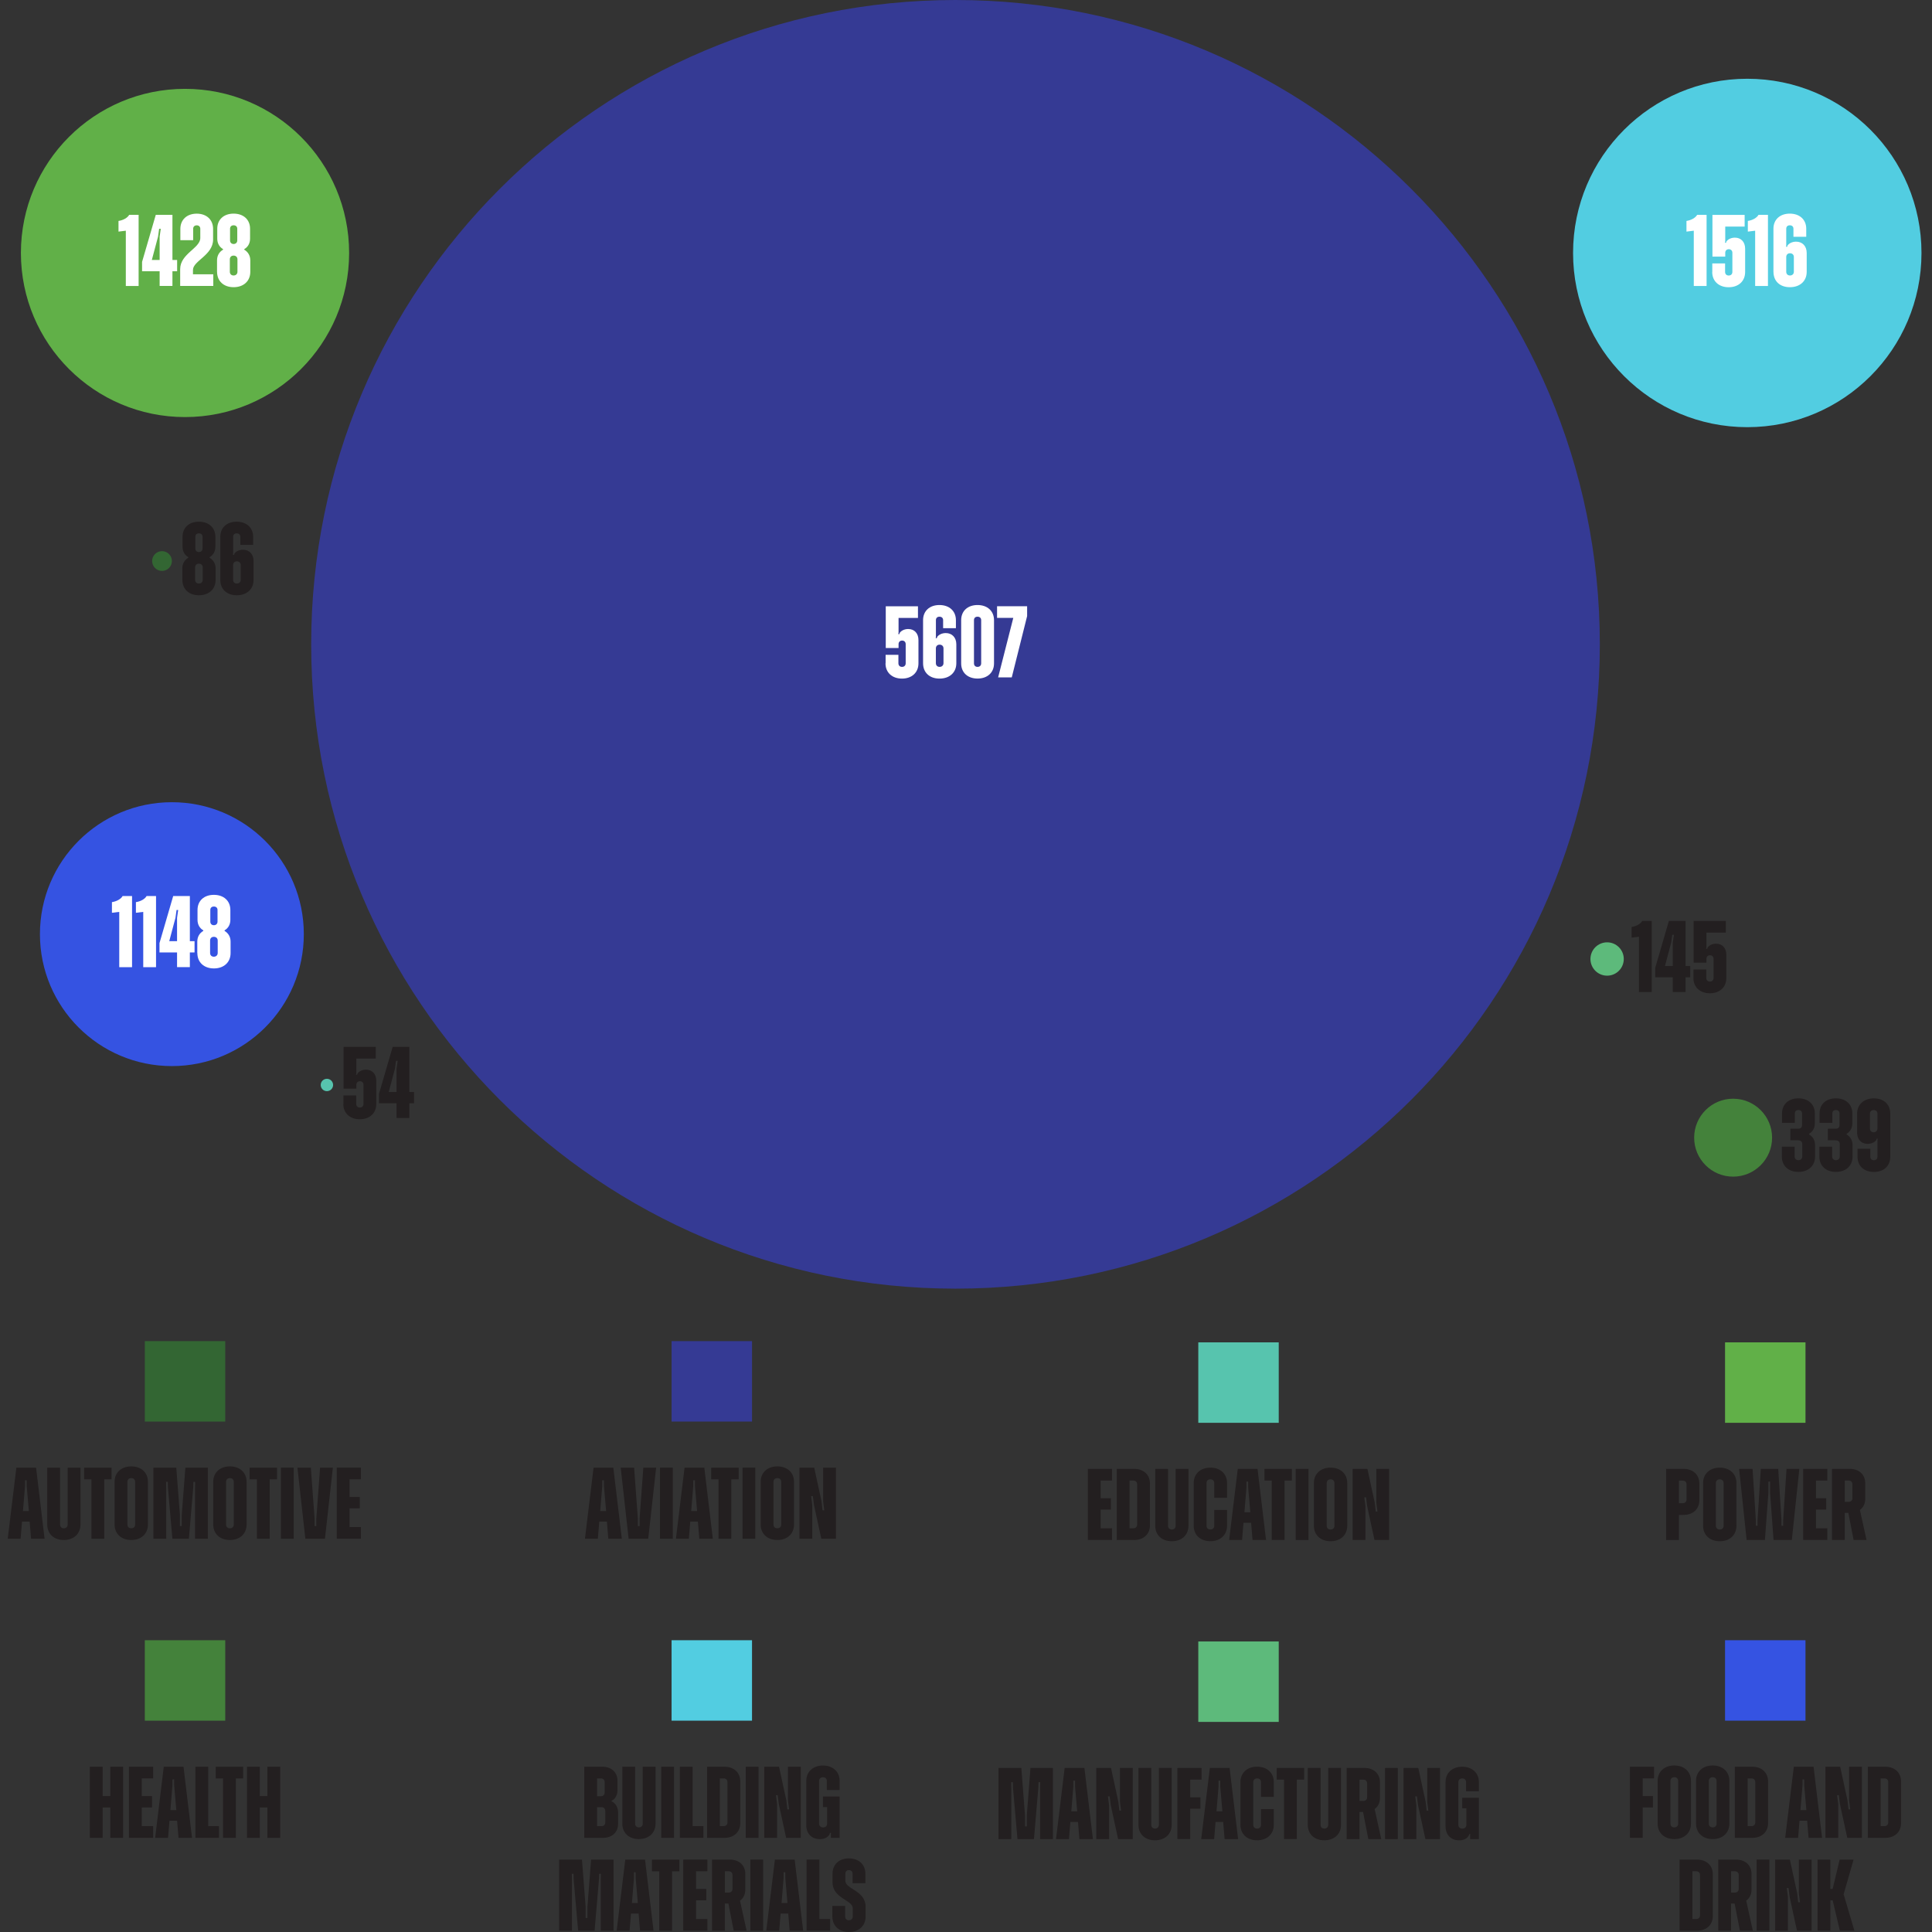 <svg width="500" height="500" viewBox="0 0 500 500" fill="none" xmlns="http://www.w3.org/2000/svg">
<rect x="0" y="0" width="500" height="500" fill="#333333" stroke="none"/>
<g clip-path="url(#clip0_79_8514)">
<path d="M247.283 333.502C339.377 333.502 414.034 258.845 414.034 166.751C414.034 74.657 339.377 0 247.283 0C155.19 0 80.533 74.657 80.533 166.751C80.533 258.845 155.19 333.502 247.283 333.502Z" fill="#353A94"/>
<path d="M229.195 171.666V169.461H232.508V171.647C232.508 172.23 232.877 172.589 233.45 172.589C234.023 172.589 234.392 172.22 234.392 171.647V166.702C234.392 166.149 234.023 165.779 233.469 165.779C232.916 165.779 232.547 166.149 232.547 166.702V167.703H229.234V156.9H237.569V159.922H232.547V163.788L232.469 164.109H232.76L232.838 163.788C233.256 163.205 234.072 162.787 235.043 162.787C236.646 162.787 237.695 163.914 237.695 165.653V171.676C237.695 174.047 235.986 175.62 233.431 175.62C230.876 175.62 229.166 174.047 229.166 171.676L229.195 171.666Z" fill="white"/>
<path d="M238.89 171.647V160.495C238.89 158.124 240.571 156.58 243.126 156.58C245.681 156.58 247.39 158.134 247.39 160.495V162.574H244.078V160.495C244.078 159.941 243.709 159.601 243.135 159.601C242.562 159.601 242.213 159.941 242.213 160.495V164.837L242.164 165.158H242.455L242.533 164.837C242.951 164.254 243.796 163.836 244.767 163.836C246.399 163.836 247.497 164.993 247.497 166.751V171.647C247.497 174.037 245.758 175.62 243.155 175.62C240.551 175.62 238.89 174.047 238.89 171.647ZM244.175 171.618V167.81C244.175 167.227 243.777 166.838 243.174 166.838C242.572 166.838 242.203 167.237 242.203 167.81V171.618C242.203 172.22 242.601 172.589 243.174 172.589C243.747 172.589 244.175 172.22 244.175 171.618Z" fill="white"/>
<path d="M248.75 171.696V160.495C248.75 158.124 250.431 156.58 252.986 156.58C255.541 156.58 257.251 158.134 257.251 160.495V171.696C257.251 174.066 255.541 175.611 252.986 175.611C250.431 175.611 248.75 174.056 248.75 171.696ZM253.928 171.666V160.495C253.928 159.941 253.559 159.601 252.986 159.601C252.413 159.601 252.063 159.941 252.063 160.495V171.666C252.063 172.249 252.432 172.589 252.986 172.589C253.54 172.589 253.928 172.249 253.928 171.666Z" fill="white"/>
<path d="M262.244 159.912H258.038V156.891H265.819V159.446L261.846 175.3H258.319L262.234 159.922L262.244 159.912Z" fill="white"/>
<path d="M47.882 107.939C71.339 107.939 90.354 88.923 90.354 65.467C90.354 42.01 71.339 22.994 47.882 22.994C24.425 22.994 5.41 42.01 5.41 65.467C5.41 88.923 24.425 107.939 47.882 107.939Z" fill="#61B048"/>
<path d="M32.562 59.706L30.668 59.939V57.18C31.901 56.995 33.009 56.364 33.427 55.606H35.875V74.015H32.562V59.706Z" fill="white"/>
<path d="M41.315 70.198H36.768V67.779L40.314 55.606H44.627V67.283H45.842V70.198H44.627V74.006H41.315V70.198ZM39.294 67.283H41.315V61.26L41.606 59.21H41.189L40.897 61.26L39.294 67.283Z" fill="white"/>
<path d="M46.629 69.644C46.629 65.671 51.836 64.223 51.836 61.6V59.21C51.836 58.657 51.467 58.317 50.913 58.317C50.359 58.317 49.99 58.657 49.99 59.21V62.154H46.677V59.239C46.677 56.869 48.358 55.295 50.913 55.295C53.468 55.295 55.148 56.869 55.148 59.239V61.998C55.148 66.049 49.941 67.497 49.941 69.858V70.984H55.197V74.006H46.629V69.644Z" fill="white"/>
<path d="M56.169 70.353V67.38C56.169 66.147 56.751 65.175 57.723 64.621V64.466C56.8 63.941 56.227 62.989 56.227 61.756V59.201C56.227 56.83 57.907 55.286 60.462 55.286C63.017 55.286 64.717 56.84 64.717 59.201V61.756C64.717 62.989 64.144 63.941 63.221 64.466V64.621C64.164 65.175 64.776 66.147 64.776 67.38V70.353C64.776 72.743 63.037 74.326 60.462 74.326C57.888 74.326 56.178 72.752 56.178 70.353H56.169ZM61.453 70.324V67.118C61.453 66.535 61.055 66.147 60.453 66.147C59.85 66.147 59.481 66.545 59.481 67.118V70.324C59.481 70.926 59.879 71.295 60.453 71.295C61.026 71.295 61.453 70.926 61.453 70.324ZM61.405 62.222V59.201C61.405 58.647 61.035 58.307 60.462 58.307C59.889 58.307 59.539 58.647 59.539 59.201V62.222C59.539 62.776 59.909 63.145 60.462 63.145C61.016 63.145 61.405 62.776 61.405 62.222Z" fill="white"/>
<path d="M452.193 110.552C477.093 110.552 497.279 90.367 497.279 65.467C497.279 40.567 477.093 20.381 452.193 20.381C427.293 20.381 407.108 40.567 407.108 65.467C407.108 90.367 427.293 110.552 452.193 110.552Z" fill="#52CDE1"/>
<path d="M438.35 59.706L436.456 59.939V57.18C437.689 56.995 438.797 56.364 439.215 55.606H441.663V74.015H438.35V59.706Z" fill="white"/>
<path d="M443.139 70.382V68.177H446.452V70.363C446.452 70.946 446.821 71.305 447.394 71.305C447.967 71.305 448.337 70.936 448.337 70.363V65.418C448.337 64.864 447.967 64.495 447.414 64.495C446.86 64.495 446.491 64.864 446.491 65.418V66.419H443.178V55.616H451.513V58.637H446.491V62.504L446.413 62.824H446.705L446.782 62.504C447.2 61.921 448.016 61.503 448.987 61.503C450.59 61.503 451.64 62.63 451.64 64.369V70.392C451.64 72.762 449.93 74.336 447.375 74.336C444.82 74.336 443.12 72.762 443.12 70.392L443.139 70.382Z" fill="white"/>
<path d="M454.233 59.706L452.339 59.939V57.18C453.573 56.995 454.68 56.364 455.098 55.606H457.546V74.015H454.233V59.706Z" fill="white"/>
<path d="M458.964 70.353V59.201C458.964 56.83 460.645 55.286 463.2 55.286C465.755 55.286 467.455 56.84 467.455 59.201V61.28H464.142V59.201C464.142 58.647 463.773 58.307 463.2 58.307C462.627 58.307 462.277 58.647 462.277 59.201V63.543L462.229 63.864H462.52L462.598 63.543C463.015 62.96 463.861 62.542 464.832 62.542C466.464 62.542 467.572 63.699 467.572 65.457V70.353C467.572 72.743 465.833 74.326 463.229 74.326C460.626 74.326 458.974 72.752 458.974 70.353H458.964ZM464.249 70.324V66.516C464.249 65.933 463.851 65.544 463.249 65.544C462.646 65.544 462.277 65.943 462.277 66.516V70.324C462.277 70.926 462.675 71.295 463.249 71.295C463.822 71.295 464.249 70.926 464.249 70.324Z" fill="white"/>
<path d="M44.482 275.904C63.341 275.904 78.629 260.616 78.629 241.757C78.629 222.898 63.341 207.61 44.482 207.61C25.623 207.61 10.335 222.898 10.335 241.757C10.335 260.616 25.623 275.904 44.482 275.904Z" fill="#3553E2"/>
<path d="M30.862 235.996L28.968 236.23V233.471C30.201 233.286 31.309 232.655 31.727 231.897H34.175V250.306H30.862V235.996Z" fill="white"/>
<path d="M37.07 235.996L35.175 236.23V233.471C36.409 233.286 37.517 232.655 37.934 231.897H40.382V250.306H37.07V235.996Z" fill="white"/>
<path d="M45.822 246.488H41.276V244.069L44.822 231.897H49.135V243.574H50.349V246.488H49.135V250.296H45.822V246.488ZM43.802 243.574H45.822V237.551L46.114 235.501H45.696L45.405 237.551L43.802 243.574Z" fill="white"/>
<path d="M51.059 246.653V243.681C51.059 242.447 51.642 241.475 52.613 240.922V240.766C51.69 240.242 51.117 239.29 51.117 238.056V235.501C51.117 233.131 52.797 231.586 55.352 231.586C57.907 231.586 59.617 233.14 59.617 235.501V238.056C59.617 239.29 59.034 240.242 58.121 240.766V240.922C59.063 241.475 59.675 242.447 59.675 243.681V246.653C59.675 249.043 57.937 250.627 55.362 250.627C52.788 250.627 51.078 249.053 51.078 246.653H51.059ZM56.343 246.624V243.418C56.343 242.836 55.945 242.447 55.343 242.447C54.74 242.447 54.371 242.845 54.371 243.418V246.624C54.371 247.227 54.77 247.596 55.343 247.596C55.916 247.596 56.343 247.227 56.343 246.624ZM56.295 238.522V235.501C56.295 234.947 55.926 234.607 55.352 234.607C54.779 234.607 54.43 234.947 54.43 235.501V238.522C54.43 239.076 54.799 239.445 55.352 239.445C55.906 239.445 56.295 239.076 56.295 238.522Z" fill="white"/>
<path d="M448.531 304.513C454.1 304.513 458.615 299.999 458.615 294.43C458.615 288.861 454.1 284.346 448.531 284.346C442.962 284.346 438.447 288.861 438.447 294.43C438.447 299.999 442.962 304.513 448.531 304.513Z" fill="#44823B"/>
<path d="M461.141 299.316V296.761H464.453V299.287C464.453 299.889 464.851 300.258 465.425 300.258C465.998 300.258 466.425 299.889 466.425 299.287V296.081C466.425 295.498 466.027 295.11 465.425 295.11H463.346V292.108H465.425C466.008 292.108 466.367 291.739 466.367 291.185V288.164C466.367 287.61 465.998 287.27 465.425 287.27C464.851 287.27 464.502 287.61 464.502 288.164V290.583H461.189V288.164C461.189 285.793 462.87 284.249 465.425 284.249C467.98 284.249 469.68 285.803 469.68 288.164V290.719C469.68 291.952 469.097 292.904 468.184 293.429V293.585C469.126 294.138 469.738 295.11 469.738 296.343V299.316C469.738 301.706 467.999 303.289 465.425 303.289C462.85 303.289 461.141 301.716 461.141 299.316Z" fill="#231F20"/>
<path d="M470.845 299.316V296.761H474.158V299.287C474.158 299.889 474.556 300.258 475.13 300.258C475.703 300.258 476.13 299.889 476.13 299.287V296.081C476.13 295.498 475.732 295.11 475.13 295.11H473.051V292.108H475.13C475.712 292.108 476.072 291.739 476.072 291.185V288.164C476.072 287.61 475.703 287.27 475.13 287.27C474.556 287.27 474.207 287.61 474.207 288.164V290.583H470.894V288.164C470.894 285.793 472.575 284.249 475.13 284.249C477.685 284.249 479.385 285.803 479.385 288.164V290.719C479.385 291.952 478.802 292.904 477.889 293.429V293.585C478.831 294.138 479.443 295.11 479.443 296.343V299.316C479.443 301.706 477.704 303.289 475.13 303.289C472.555 303.289 470.845 301.716 470.845 299.316Z" fill="#231F20"/>
<path d="M480.725 299.374V297.296H484.038V299.345C484.038 299.928 484.407 300.268 484.961 300.268C485.514 300.268 485.883 299.928 485.883 299.345V295.032L485.961 294.711H485.67L485.592 295.032C485.174 295.615 484.329 296.033 483.329 296.033C481.696 296.033 480.618 294.877 480.618 293.118V288.232C480.618 285.842 482.357 284.259 484.961 284.259C487.564 284.259 489.196 285.832 489.196 288.232V299.384C489.196 301.754 487.516 303.299 484.961 303.299C482.406 303.299 480.725 301.745 480.725 299.384V299.374ZM485.883 292.059V288.222C485.883 287.639 485.485 287.28 484.912 287.28C484.339 287.28 483.941 287.649 483.941 288.222V292.059C483.941 292.642 484.339 293.031 484.912 293.031C485.485 293.031 485.883 292.633 485.883 292.059Z" fill="#231F20"/>
<path d="M415.919 252.502C418.301 252.502 420.232 250.57 420.232 248.188C420.232 245.806 418.301 243.875 415.919 243.875C413.537 243.875 411.606 245.806 411.606 248.188C411.606 250.57 413.537 252.502 415.919 252.502Z" fill="#5DBA7B"/>
<path d="M424.157 242.428L422.263 242.661V239.902C423.496 239.717 424.604 239.086 425.022 238.328H427.47V256.737H424.157V242.428Z" fill="#231F20"/>
<path d="M432.91 252.919H428.364V250.5L431.909 238.328H436.223V250.005H437.437V252.919H436.223V256.727H432.91V252.919ZM430.889 250.005H432.91V243.982L433.201 241.932H432.784L432.492 243.982L430.889 250.005Z" fill="#231F20"/>
<path d="M438.272 253.104V250.899H441.585V253.084C441.585 253.667 441.954 254.027 442.527 254.027C443.101 254.027 443.47 253.658 443.47 253.084V248.14C443.47 247.586 443.1 247.217 442.547 247.217C441.993 247.217 441.624 247.586 441.624 248.14V249.14H438.311V238.338H446.646V241.359H441.624V245.225L441.546 245.546H441.838L441.915 245.225C442.333 244.642 443.149 244.225 444.121 244.225C445.723 244.225 446.773 245.352 446.773 247.091V253.114C446.773 255.484 445.063 257.058 442.518 257.058C439.972 257.058 438.253 255.484 438.253 253.114L438.272 253.104Z" fill="#231F20"/>
<path d="M41.927 147.749C43.338 147.749 44.482 146.605 44.482 145.194C44.482 143.783 43.338 142.639 41.927 142.639C40.516 142.639 39.372 143.783 39.372 145.194C39.372 146.605 40.516 147.749 41.927 147.749Z" fill="#336633"/>
<path d="M47.183 150.081V147.108C47.183 145.874 47.766 144.903 48.737 144.349V144.194C47.814 143.669 47.241 142.717 47.241 141.483V138.928C47.241 136.558 48.922 135.013 51.477 135.013C54.031 135.013 55.741 136.568 55.741 138.928V141.483C55.741 142.717 55.158 143.669 54.245 144.194V144.349C55.187 144.903 55.8 145.874 55.8 147.108V150.081C55.8 152.47 54.06 154.054 51.486 154.054C48.912 154.054 47.202 152.48 47.202 150.081H47.183ZM52.467 150.051V146.846C52.467 146.263 52.069 145.874 51.467 145.874C50.864 145.874 50.495 146.273 50.495 146.846V150.051C50.495 150.654 50.894 151.023 51.467 151.023C52.04 151.023 52.467 150.654 52.467 150.051ZM52.419 141.95V138.928C52.419 138.375 52.05 138.035 51.477 138.035C50.903 138.035 50.554 138.375 50.554 138.928V141.95C50.554 142.503 50.923 142.872 51.477 142.872C52.03 142.872 52.419 142.503 52.419 141.95Z" fill="#231F20"/>
<path d="M57.014 150.081V138.928C57.014 136.558 58.694 135.013 61.249 135.013C63.804 135.013 65.514 136.568 65.514 138.928V141.007H62.201V138.928C62.201 138.375 61.832 138.035 61.259 138.035C60.686 138.035 60.336 138.375 60.336 138.928V143.271L60.288 143.591H60.579L60.657 143.271C61.074 142.688 61.919 142.27 62.891 142.27C64.523 142.27 65.621 143.426 65.621 145.184V150.081C65.621 152.47 63.882 154.054 61.278 154.054C58.675 154.054 57.014 152.48 57.014 150.081ZM62.298 150.051V146.243C62.298 145.66 61.9 145.272 61.298 145.272C60.696 145.272 60.326 145.67 60.326 146.243V150.051C60.326 150.654 60.725 151.023 61.298 151.023C61.871 151.023 62.298 150.654 62.298 150.051Z" fill="#231F20"/>
<path d="M84.603 282.393C85.488 282.393 86.206 281.676 86.206 280.79C86.206 279.905 85.488 279.188 84.603 279.188C83.718 279.188 83 279.905 83 280.79C83 281.676 83.718 282.393 84.603 282.393Z" fill="#57C4AE"/>
<path d="M88.877 285.706V283.501H92.19V285.687C92.19 286.269 92.559 286.629 93.132 286.629C93.706 286.629 94.075 286.26 94.075 285.687V280.742C94.075 280.188 93.706 279.819 93.152 279.819C92.598 279.819 92.229 280.188 92.229 280.742V281.742H88.916V270.94H97.251V273.961H92.229V277.827L92.151 278.148H92.443L92.52 277.827C92.938 277.245 93.754 276.827 94.726 276.827C96.329 276.827 97.378 277.954 97.378 279.693V285.716C97.378 288.086 95.668 289.66 93.113 289.66C90.558 289.66 88.848 288.086 88.848 285.716L88.877 285.706Z" fill="#231F20"/>
<path d="M102.624 285.521H98.077V283.102L101.623 270.93H105.936V282.607H107.151V285.521H105.936V289.33H102.624V285.521ZM100.603 282.607H102.624V276.584L102.915 274.534H102.497L102.206 276.584L100.603 282.607Z" fill="#231F20"/>
<path d="M4.234 379.821H9.335L11.54 398.23H8.042L7.673 393.79H5.701L5.332 398.23H2L4.234 379.821ZM5.944 391.051H7.469L6.916 384.63V383.104H6.469V384.63L5.944 391.051Z" fill="#231F20"/>
<path d="M12.229 394.548V379.821H15.542V394.548C15.542 395.151 15.941 395.52 16.514 395.52C17.087 395.52 17.514 395.151 17.514 394.548V379.821H20.827V394.548C20.827 396.938 19.088 398.551 16.514 398.551C13.939 398.551 12.229 396.948 12.229 394.548Z" fill="#231F20"/>
<path d="M23.663 382.852H21.769V379.831H28.87V382.852H26.976V398.23H23.663V382.852Z" fill="#231F20"/>
<path d="M29.657 394.548V383.474C29.657 381.103 31.396 379.5 33.971 379.5C36.545 379.5 38.284 381.103 38.284 383.474V394.548C38.284 396.938 36.545 398.551 33.971 398.551C31.396 398.551 29.657 396.948 29.657 394.548ZM34.971 394.548V383.503C34.971 382.9 34.573 382.531 33.971 382.531C33.368 382.531 32.97 382.9 32.97 383.503V394.548C32.97 395.151 33.368 395.52 33.971 395.52C34.573 395.52 34.971 395.151 34.971 394.548Z" fill="#231F20"/>
<path d="M39.702 379.821H45.618L46.561 392.022V394.937H47.037V392.022L47.979 379.821H53.788V398.23H50.476V384.999L50.505 383.503H50.058L50.009 384.999L48.883 398.23H44.618L43.462 384.999L43.433 383.503H42.986L43.015 384.999V398.23H39.702V379.821Z" fill="#231F20"/>
<path d="M55.187 394.548V383.474C55.187 381.103 56.926 379.5 59.501 379.5C62.075 379.5 63.814 381.103 63.814 383.474V394.548C63.814 396.938 62.075 398.551 59.501 398.551C56.926 398.551 55.187 396.948 55.187 394.548ZM60.501 394.548V383.503C60.501 382.9 60.103 382.531 59.501 382.531C58.898 382.531 58.5 382.9 58.5 383.503V394.548C58.5 395.151 58.898 395.52 59.501 395.52C60.103 395.52 60.501 395.151 60.501 394.548Z" fill="#231F20"/>
<path d="M66.485 382.852H64.591V379.831H71.692V382.852H69.798V398.23H66.485V382.852Z" fill="#231F20"/>
<path d="M72.693 379.821H76.006V398.23H72.693V379.821Z" fill="#231F20"/>
<path d="M76.977 379.821H80.445L81.417 393.023V394.947H81.864V393.023L82.835 379.821H86.148L84.098 398.23H79.027L76.977 379.821Z" fill="#231F20"/>
<path d="M87.148 379.821H93.404V382.842H90.461V387.418H93.113V390.361H90.461V395.199H93.404V398.22H87.148V379.811V379.821Z" fill="#231F20"/>
<path d="M58.296 347.083H37.478V367.901H58.296V347.083Z" fill="#336633"/>
<path d="M153.625 379.821H158.725L160.931 398.23H157.433L157.064 393.79H155.092L154.723 398.23H151.381L153.616 379.821H153.625ZM155.335 391.051H156.86L156.307 384.63V383.104H155.86V384.63L155.335 391.051Z" fill="#231F20"/>
<path d="M160.639 379.821H164.107L165.079 393.023V394.947H165.526V393.023L166.497 379.821H169.81L167.76 398.23H162.689L160.639 379.821Z" fill="#231F20"/>
<path d="M170.81 379.821H174.123V398.23H170.81V379.821Z" fill="#231F20"/>
<path d="M177.174 379.821H182.274L184.479 398.23H180.982L180.612 393.79H178.64L178.271 398.23H174.929L177.164 379.821H177.174ZM178.883 391.051H180.408L179.855 384.63V383.104H179.408V384.63L178.883 391.051Z" fill="#231F20"/>
<path d="M185.955 382.852H184.061V379.831H191.163V382.852H189.268V398.23H185.955V382.852Z" fill="#231F20"/>
<path d="M192.163 379.821H195.476V398.23H192.163V379.821Z" fill="#231F20"/>
<path d="M196.865 394.548V383.474C196.865 381.103 198.604 379.5 201.178 379.5C203.753 379.5 205.491 381.103 205.491 383.474V394.548C205.491 396.938 203.753 398.551 201.178 398.551C198.604 398.551 196.865 396.948 196.865 394.548ZM202.179 394.548V383.503C202.179 382.9 201.78 382.531 201.178 382.531C200.576 382.531 200.178 382.9 200.178 383.503V394.548C200.178 395.151 200.576 395.52 201.178 395.52C201.78 395.52 202.179 395.151 202.179 394.548Z" fill="#231F20"/>
<path d="M206.91 379.821H210.718L212.612 388.554L212.875 390.866H213.321L213.03 388.554V379.821H216.343V398.23H212.554L210.66 389.497L210.368 387.185H209.921L210.213 389.497V398.23H206.9V379.821H206.91Z" fill="#231F20"/>
<path d="M194.621 347.083H173.802V367.901H194.621V347.083Z" fill="#353A94"/>
<path d="M281.537 380.141H287.793V383.163H284.85V387.738H287.502V390.682H284.85V395.52H287.793V398.541H281.537V380.132V380.141Z" fill="#231F20"/>
<path d="M289.008 380.141H293.506C295.973 380.141 297.605 381.667 297.605 383.93V394.762C297.605 397.025 295.973 398.551 293.506 398.551H289.008V380.141ZM292.32 383.163V395.52H293.292C293.894 395.52 294.293 395.151 294.293 394.548V384.134C294.293 383.532 293.894 383.163 293.292 383.163H292.32Z" fill="#231F20"/>
<path d="M298.975 394.869V380.141H302.288V394.869C302.288 395.471 302.686 395.84 303.259 395.84C303.832 395.84 304.26 395.471 304.26 394.869V380.141H307.572V394.869C307.572 397.259 305.833 398.871 303.259 398.871C300.685 398.871 298.975 397.268 298.975 394.869Z" fill="#231F20"/>
<path d="M308.932 394.869V383.794C308.932 381.424 310.671 379.821 313.246 379.821C315.82 379.821 317.559 381.424 317.559 383.794V387.631H314.246V383.814C314.246 383.211 313.848 382.842 313.246 382.842C312.643 382.842 312.245 383.211 312.245 383.814V394.859C312.245 395.461 312.643 395.831 313.246 395.831C313.848 395.831 314.246 395.461 314.246 394.859V390.779H317.559V394.859C317.559 397.249 315.82 398.861 313.246 398.861C310.671 398.861 308.932 397.259 308.932 394.859V394.869Z" fill="#231F20"/>
<path d="M320.347 380.141H325.447L327.652 398.551H324.155L323.786 394.111H321.814L321.445 398.551H318.103L320.337 380.141H320.347ZM322.057 391.372H323.582L323.028 384.95V383.425H322.581V384.95L322.057 391.372Z" fill="#231F20"/>
<path d="M329.129 383.163H327.235V380.141H334.336V383.163H332.442V398.541H329.129V383.163Z" fill="#231F20"/>
<path d="M335.327 380.141H338.64V398.551H335.327V380.141Z" fill="#231F20"/>
<path d="M340.038 394.869V383.794C340.038 381.424 341.777 379.821 344.352 379.821C346.926 379.821 348.665 381.424 348.665 383.794V394.869C348.665 397.259 346.926 398.871 344.352 398.871C341.777 398.871 340.038 397.268 340.038 394.869ZM345.352 394.869V383.823C345.352 383.221 344.954 382.852 344.352 382.852C343.749 382.852 343.351 383.221 343.351 383.823V394.869C343.351 395.471 343.749 395.84 344.352 395.84C344.954 395.84 345.352 395.471 345.352 394.869Z" fill="#231F20"/>
<path d="M350.074 380.141H353.882L355.776 388.875L356.038 391.187H356.485L356.194 388.875V380.141H359.507V398.551H355.718L353.824 389.817L353.532 387.505H353.085L353.377 389.817V398.551H350.064V380.141H350.074Z" fill="#231F20"/>
<path d="M330.936 347.403H310.118V368.222H330.936V347.403Z" fill="#57C4AE"/>
<path d="M421.816 457.227H428.072V460.248H425.129V464.824H427.781V467.767H425.129V475.626H421.816V457.217V457.227Z" fill="#231F20"/>
<path d="M428.995 471.954V460.879C428.995 458.509 430.734 456.906 433.308 456.906C435.883 456.906 437.622 458.509 437.622 460.879V471.954C437.622 474.344 435.883 475.956 433.308 475.956C430.734 475.956 428.995 474.354 428.995 471.954ZM434.309 471.954V460.909C434.309 460.306 433.911 459.937 433.308 459.937C432.706 459.937 432.308 460.306 432.308 460.909V471.954C432.308 472.556 432.706 472.926 433.308 472.926C433.911 472.926 434.309 472.556 434.309 471.954Z" fill="#231F20"/>
<path d="M438.933 471.954V460.879C438.933 458.509 440.672 456.906 443.246 456.906C445.821 456.906 447.56 458.509 447.56 460.879V471.954C447.56 474.344 445.821 475.956 443.246 475.956C440.672 475.956 438.933 474.354 438.933 471.954ZM444.247 471.954V460.909C444.247 460.306 443.849 459.937 443.246 459.937C442.644 459.937 442.246 460.306 442.246 460.909V471.954C442.246 472.556 442.644 472.926 443.246 472.926C443.849 472.926 444.247 472.556 444.247 471.954Z" fill="#231F20"/>
<path d="M448.978 457.227H453.476C455.943 457.227 457.575 458.752 457.575 461.015V471.847C457.575 474.111 455.943 475.636 453.476 475.636H448.978V457.227ZM452.29 460.248V472.605H453.262C453.864 472.605 454.263 472.236 454.263 471.633V461.219C454.263 460.617 453.864 460.248 453.262 460.248H452.29Z" fill="#231F20"/>
<path d="M464.249 457.227H469.349L471.555 475.636H468.057L467.688 471.196H465.716L465.347 475.636H462.005L464.239 457.227H464.249ZM465.959 468.457H467.484L466.93 462.035V460.51H466.484V462.035L465.959 468.457Z" fill="#231F20"/>
<path d="M472.429 457.227H476.237L478.131 465.96L478.394 468.272H478.841L478.549 465.96V457.227H481.862V475.636H478.073L476.179 466.902L475.887 464.59H475.44L475.732 466.902V475.636H472.419V457.227H472.429Z" fill="#231F20"/>
<path d="M483.387 457.227H487.885C490.352 457.227 491.984 458.752 491.984 461.015V471.847C491.984 474.111 490.352 475.636 487.885 475.636H483.387V457.227ZM486.7 460.248V472.605H487.671C488.273 472.605 488.672 472.236 488.672 471.633V461.219C488.672 460.617 488.273 460.248 487.671 460.248H486.7Z" fill="#231F20"/>
<path d="M434.678 481.261H439.176C441.643 481.261 443.275 482.786 443.275 485.049V495.881C443.275 498.145 441.643 499.67 439.176 499.67H434.678V481.261ZM437.991 484.282V496.639H438.962C439.564 496.639 439.963 496.27 439.963 495.667V485.253C439.963 484.651 439.564 484.282 438.962 484.282H437.991Z" fill="#231F20"/>
<path d="M444.694 481.261H449.298C451.688 481.261 453.291 482.737 453.291 484.972V489.052C453.291 490.266 452.796 491.257 451.921 491.888L453.631 499.67H450.289L448.92 492.646H447.997V499.67H444.684V481.261H444.694ZM448.006 484.282V489.8H448.978C449.58 489.8 449.978 489.431 449.978 488.828V485.253C449.978 484.651 449.58 484.282 448.978 484.282H448.006Z" fill="#231F20"/>
<path d="M454.603 481.261H457.915V499.67H454.603V481.261Z" fill="#231F20"/>
<path d="M459.411 481.261H463.219L465.114 489.994L465.376 492.306H465.823L465.532 489.994V481.261H468.844V499.67H465.056L463.161 490.936L462.87 488.624H462.423L462.714 490.936V499.67H459.402V481.261H459.411Z" fill="#231F20"/>
<path d="M470.369 481.261H473.682V488.857H474.284L476.101 481.261H479.705L477.131 490.227L479.919 499.67H476.159L474.294 491.811H473.692V499.67H470.379V481.261H470.369Z" fill="#231F20"/>
<path d="M467.261 424.489H446.442V445.307H467.261V424.489Z" fill="#3553E2"/>
<path d="M23.256 457.227H26.568V464.824H28.54V457.227H31.853V475.636H28.54V467.777H26.568V475.636H23.256V457.227Z" fill="#231F20"/>
<path d="M33.378 457.227H39.634V460.248H36.691V464.824H39.343V467.767H36.691V472.605H39.634V475.626H33.378V457.217V457.227Z" fill="#231F20"/>
<path d="M42.393 457.227H47.493L49.699 475.636H46.201L45.832 471.196H43.86L43.491 475.636H40.149L42.383 457.227H42.393ZM44.103 468.457H45.628L45.075 462.035V460.51H44.628V462.035L44.103 468.457Z" fill="#231F20"/>
<path d="M50.573 457.227H53.886V472.605H56.674V475.626H50.573V457.217V457.227Z" fill="#231F20"/>
<path d="M57.723 460.258H55.828V457.236H62.93V460.258H61.035V475.636H57.723V460.258Z" fill="#231F20"/>
<path d="M63.921 457.227H67.234V464.824H69.206V457.227H72.518V475.636H69.206V467.777H67.234V475.636H63.921V457.227Z" fill="#231F20"/>
<path d="M58.296 424.489H37.478V445.307H58.296V424.489Z" fill="#44823B"/>
<path d="M151.206 457.227H155.889C158.23 457.227 159.804 458.674 159.804 460.831V463.327C159.804 464.435 159.308 465.562 158.279 466.038V466.193C159.386 466.669 159.959 467.854 159.959 469.03V472.032C159.959 474.188 158.405 475.636 156.044 475.636H151.206V457.227ZM154.519 460.248V464.872H155.49C156.093 464.872 156.491 464.474 156.491 463.871V461.219C156.491 460.617 156.093 460.248 155.49 460.248H154.519ZM154.519 467.689V472.605H155.675C156.258 472.605 156.646 472.236 156.646 471.633V468.69C156.646 468.088 156.248 467.689 155.675 467.689H154.519Z" fill="#231F20"/>
<path d="M161.057 471.954V457.227H164.37V471.954C164.37 472.556 164.768 472.925 165.341 472.925C165.914 472.925 166.342 472.556 166.342 471.954V457.227H169.654V471.954C169.654 474.344 167.915 475.956 165.341 475.956C162.767 475.956 161.057 474.354 161.057 471.954Z" fill="#231F20"/>
<path d="M171.131 457.227H174.444V475.636H171.131V457.227Z" fill="#231F20"/>
<path d="M175.94 457.227H179.252V472.605H182.04V475.626H175.94V457.217V457.227Z" fill="#231F20"/>
<path d="M182.983 457.227H187.481C189.948 457.227 191.58 458.752 191.58 461.015V471.847C191.58 474.111 189.948 475.636 187.481 475.636H182.983V457.227ZM186.295 460.248V472.605H187.267C187.869 472.605 188.267 472.236 188.267 471.633V461.219C188.267 460.617 187.869 460.248 187.267 460.248H186.295Z" fill="#231F20"/>
<path d="M192.999 457.227H196.311V475.636H192.999V457.227Z" fill="#231F20"/>
<path d="M197.807 457.227H201.615L203.51 465.96L203.772 468.272H204.219L203.927 465.96V457.227H207.24V475.636H203.451L201.557 466.902L201.266 464.59H200.819L201.11 466.902V475.636H197.797V457.227H197.807Z" fill="#231F20"/>
<path d="M208.668 472.352V460.889C208.668 458.519 210.407 456.916 212.981 456.916C215.556 456.916 217.295 458.519 217.295 460.889V463.259H213.982V460.918C213.982 460.316 213.584 459.947 212.981 459.947C212.379 459.947 211.981 460.316 211.981 460.918V471.964C211.981 472.566 212.399 472.935 213.011 472.935C213.623 472.935 214.06 472.566 214.06 471.964V467.68H212.981V464.94H217.295V475.646H215.031V474.674L215.08 474.363H214.788L214.711 474.674C214.293 475.519 213.341 475.966 212.156 475.966C210.048 475.966 208.658 474.519 208.658 472.362L208.668 472.352Z" fill="#231F20"/>
<path d="M144.698 481.261H150.614L151.556 493.462V496.376H152.032V493.462L152.974 481.261H158.784V499.67H155.471V486.438L155.5 484.942H155.053L155.005 486.438L153.878 499.67H149.623L148.467 486.438L148.438 484.942H147.991L148.02 486.438V499.67H144.707V481.261H144.698Z" fill="#231F20"/>
<path d="M161.834 481.261H166.934L169.139 499.67H165.642L165.273 495.23H163.301L162.932 499.67H159.59L161.824 481.261H161.834ZM163.544 492.491H165.069L164.515 486.069V484.544H164.068V486.069L163.544 492.491Z" fill="#231F20"/>
<path d="M170.616 484.292H168.722V481.27H175.823V484.292H173.929V499.67H170.616V484.292Z" fill="#231F20"/>
<path d="M176.824 481.261H183.08V484.282H180.136V488.857H182.788V491.801H180.136V496.639H183.08V499.66H176.824V481.251V481.261Z" fill="#231F20"/>
<path d="M184.284 481.261H188.889C191.279 481.261 192.882 482.737 192.882 484.972V489.052C192.882 490.266 192.386 491.257 191.512 491.888L193.222 499.67H189.88L188.51 492.646H187.587V499.67H184.275V481.261H184.284ZM187.597 484.282V489.8H188.569C189.171 489.8 189.569 489.431 189.569 488.828V485.253C189.569 484.651 189.171 484.282 188.569 484.282H187.597Z" fill="#231F20"/>
<path d="M194.193 481.261H197.506V499.67H194.193V481.261Z" fill="#231F20"/>
<path d="M200.556 481.261H205.657L207.862 499.67H204.365L203.995 495.23H202.023L201.654 499.67H198.312L200.547 481.261H200.556ZM202.266 492.491H203.791L203.238 486.069V484.544H202.791V486.069L202.266 492.491Z" fill="#231F20"/>
<path d="M208.736 481.261H212.049V496.639H214.837V499.66H208.736V481.251V481.261Z" fill="#231F20"/>
<path d="M215.41 495.988V493.258H218.723V495.988C218.723 496.59 219.121 496.959 219.694 496.959C220.267 496.959 220.695 496.59 220.695 495.988V493.86C220.695 491.675 215.459 491.364 215.459 487.128V484.923C215.459 482.533 217.139 480.95 219.694 480.95C222.249 480.95 223.959 482.523 223.959 484.923V487.371H220.646V484.904C220.646 484.35 220.277 483.981 219.704 483.981C219.131 483.981 218.781 484.321 218.781 484.904V486.74C218.781 488.945 224.017 489.236 224.017 493.472V495.998C224.017 498.387 222.278 500 219.704 500C217.13 500 215.42 498.397 215.42 495.998L215.41 495.988Z" fill="#231F20"/>
<path d="M194.621 424.489H173.802V445.307H194.621V424.489Z" fill="#52CDE1"/>
<path d="M258.407 457.547H264.323L265.265 469.749V472.663H265.741V469.749L266.684 457.547H272.493V475.956H269.18V462.725L269.209 461.229H268.763L268.714 462.725L267.587 475.956H263.322L262.166 462.725L262.137 461.229H261.69L261.72 462.725V475.956H258.407V457.547Z" fill="#231F20"/>
<path d="M275.543 457.547H280.644L282.849 475.956H279.352L278.982 471.517H277.01L276.641 475.956H273.299L275.534 457.547H275.543ZM277.253 468.777H278.778L278.225 462.356V460.831H277.778V462.356L277.253 468.777Z" fill="#231F20"/>
<path d="M283.723 457.547H287.531L289.425 466.281L289.688 468.593H290.135L289.843 466.281V457.547H293.156V475.956H289.367L287.473 467.223L287.181 464.911H286.735L287.026 467.223V475.956H283.713V457.547H283.723Z" fill="#231F20"/>
<path d="M294.632 472.265V457.538H297.945V472.265C297.945 472.867 298.343 473.236 298.917 473.236C299.49 473.236 299.917 472.867 299.917 472.265V457.538H303.23V472.265C303.23 474.655 301.491 476.267 298.917 476.267C296.342 476.267 294.632 474.664 294.632 472.265Z" fill="#231F20"/>
<path d="M304.707 457.547H310.963V460.569H308.019V465.144H310.671V468.088H308.019V475.947H304.707V457.538V457.547Z" fill="#231F20"/>
<path d="M313.119 457.547H318.219L320.425 475.956H316.927L316.558 471.517H314.586L314.217 475.956H310.875L313.11 457.547H313.119ZM314.829 468.777H316.354L315.801 462.356V460.831H315.354V462.356L314.829 468.777Z" fill="#231F20"/>
<path d="M321.027 472.265V461.19C321.027 458.82 322.766 457.217 325.34 457.217C327.915 457.217 329.654 458.82 329.654 461.19V465.028H326.341V461.219C326.341 460.617 325.943 460.248 325.34 460.248C324.738 460.248 324.34 460.617 324.34 461.219V472.265C324.34 472.867 324.738 473.236 325.34 473.236C325.943 473.236 326.341 472.867 326.341 472.265V468.185H329.654V472.265C329.654 474.655 327.915 476.267 325.34 476.267C322.766 476.267 321.027 474.664 321.027 472.265Z" fill="#231F20"/>
<path d="M332.306 460.569H330.411V457.547H337.513V460.569H335.618V475.947H332.306V460.569Z" fill="#231F20"/>
<path d="M338.455 472.265V457.538H341.768V472.265C341.768 472.867 342.166 473.236 342.739 473.236C343.312 473.236 343.74 472.867 343.74 472.265V457.538H347.052V472.265C347.052 474.655 345.313 476.267 342.739 476.267C340.165 476.267 338.455 474.664 338.455 472.265Z" fill="#231F20"/>
<path d="M348.529 457.547H353.134C355.524 457.547 357.126 459.024 357.126 461.258V465.338C357.126 466.553 356.631 467.544 355.757 468.175L357.466 475.956H354.125L352.755 468.933H351.832V475.956H348.519V457.547H348.529ZM351.842 460.569V466.086H352.813C353.415 466.086 353.814 465.717 353.814 465.115V461.54C353.814 460.938 353.415 460.569 352.813 460.569H351.842Z" fill="#231F20"/>
<path d="M358.438 457.547H361.751V475.956H358.438V457.547Z" fill="#231F20"/>
<path d="M363.247 457.547H367.055L368.949 466.281L369.211 468.593H369.658L369.367 466.281V457.547H372.679V475.956H368.891L366.996 467.223L366.705 464.911H366.258L366.549 467.223V475.956H363.237V457.547H363.247Z" fill="#231F20"/>
<path d="M374.108 472.663V461.2C374.108 458.83 375.846 457.227 378.421 457.227C380.995 457.227 382.734 458.83 382.734 461.2V463.57H379.421V461.229C379.421 460.627 379.023 460.258 378.421 460.258C377.819 460.258 377.42 460.627 377.42 461.229V472.275C377.42 472.877 377.838 473.246 378.45 473.246C379.062 473.246 379.499 472.877 379.499 472.275V467.99H378.421V465.251H382.734V475.956H380.471V474.985L380.519 474.674H380.228L380.15 474.985C379.732 475.83 378.78 476.277 377.605 476.277C375.497 476.277 374.108 474.83 374.108 472.673V472.663Z" fill="#231F20"/>
<path d="M330.936 424.809H310.118V445.628H330.936V424.809Z" fill="#5DBA7B"/>
<path d="M431.19 380.141H435.688C438.156 380.141 439.788 381.667 439.788 383.93V388.273C439.788 390.536 438.156 392.061 435.688 392.061H434.503V398.56H431.19V380.151V380.141ZM434.503 383.163V389.03H435.475C436.077 389.03 436.475 388.661 436.475 388.059V384.144C436.475 383.542 436.077 383.172 435.475 383.172H434.503V383.163Z" fill="#231F20"/>
<path d="M440.759 394.869V383.794C440.759 381.424 442.498 379.821 445.073 379.821C447.647 379.821 449.386 381.424 449.386 383.794V394.869C449.386 397.259 447.647 398.871 445.073 398.871C442.498 398.871 440.759 397.268 440.759 394.869ZM446.073 394.869V383.823C446.073 383.221 445.675 382.852 445.073 382.852C444.47 382.852 444.072 383.221 444.072 383.823V394.869C444.072 395.471 444.47 395.84 445.073 395.84C445.675 395.84 446.073 395.471 446.073 394.869Z" fill="#231F20"/>
<path d="M450.066 380.141H453.563L454.408 393.344V394.869H454.855V393.344L455.7 380.141H460.198L461.043 393.344V394.869H461.49V393.344L462.355 380.141H465.668L463.725 398.551H458.994L458.1 386.398V383.425H457.653V386.398L456.759 398.551H452.028L450.085 380.141H450.066Z" fill="#231F20"/>
<path d="M466.658 380.141H472.915V383.163H469.971V387.738H472.623V390.682H469.971V395.52H472.915V398.541H466.658V380.132V380.141Z" fill="#231F20"/>
<path d="M474.119 380.141H478.724C481.114 380.141 482.717 381.618 482.717 383.852V387.933C482.717 389.147 482.221 390.138 481.347 390.769L483.057 398.551H479.715L478.345 391.527H477.422V398.551H474.109V380.141H474.119ZM477.432 383.163V388.681H478.403C479.006 388.681 479.404 388.311 479.404 387.709V384.134C479.404 383.532 479.006 383.163 478.403 383.163H477.432Z" fill="#231F20"/>
<path d="M467.261 347.403H446.442V368.222H467.261V347.403Z" fill="#61B048"/>
</g>
<defs>
<clipPath id="clip0_79_8514">
<rect width="500" height="500" fill="white"/>
</clipPath>
</defs>
</svg>
